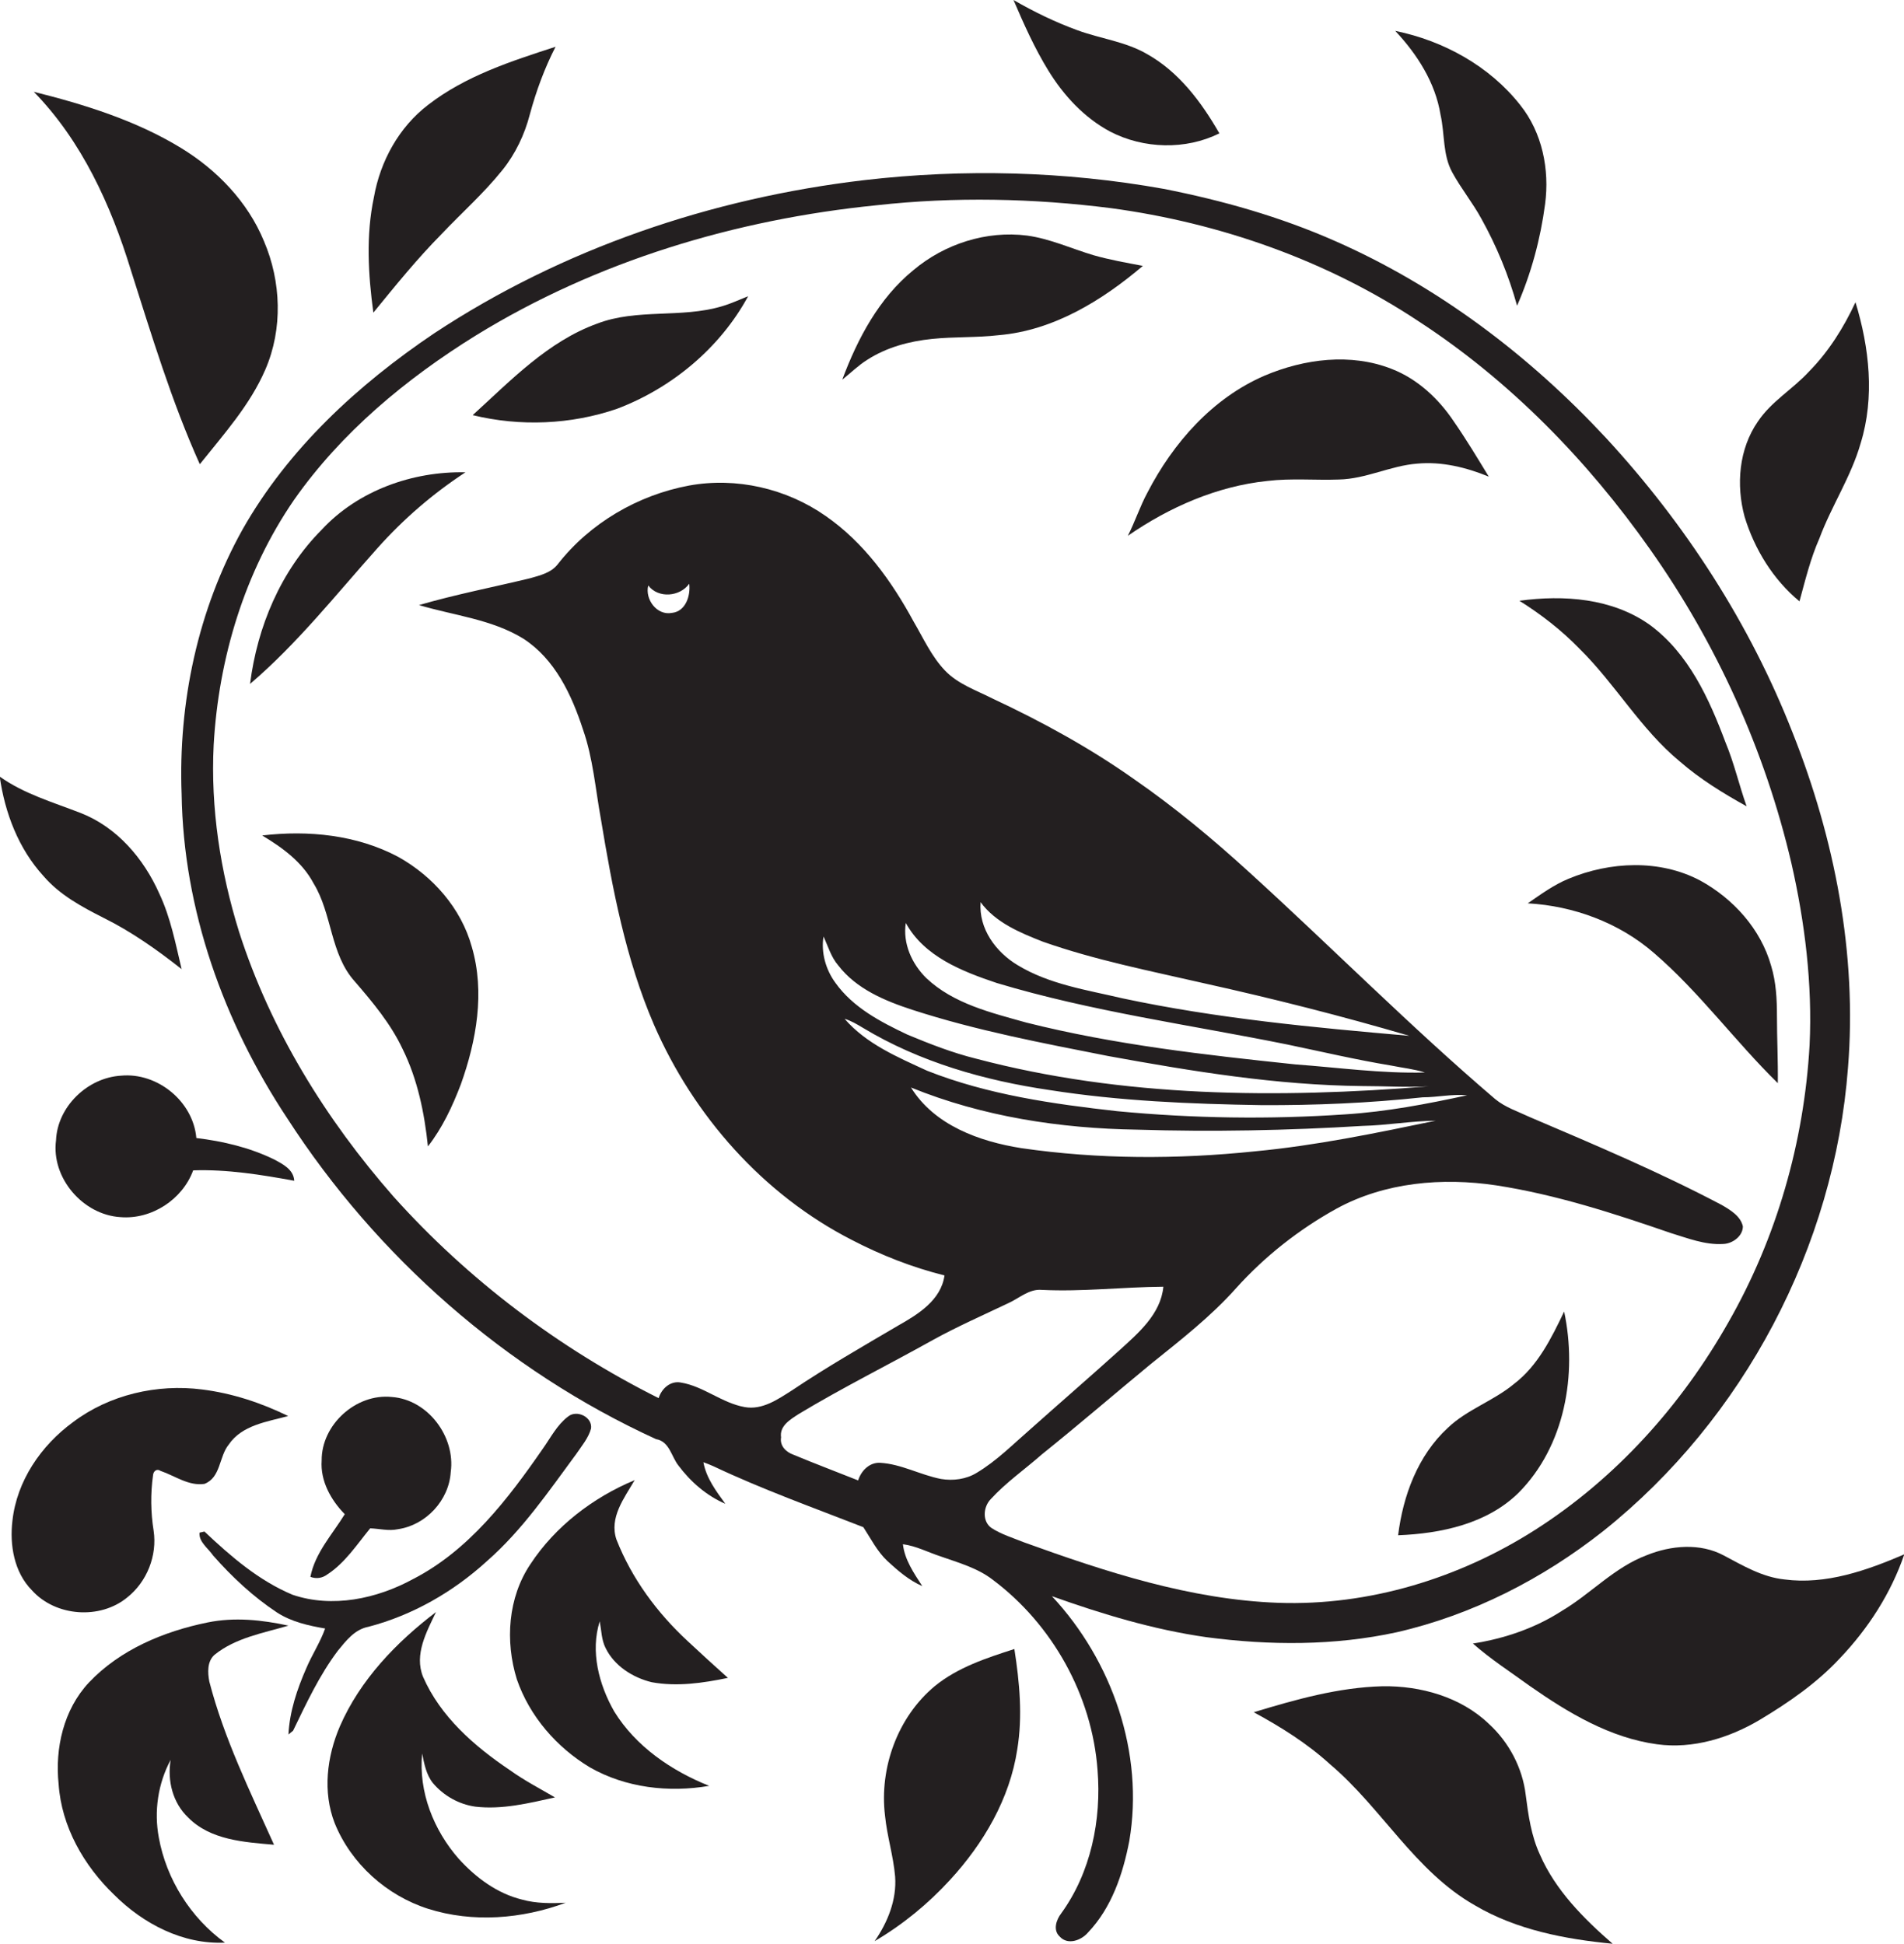 <?xml version="1.0" encoding="utf-8"?>
<!-- Generator: Adobe Illustrator 19.2.0, SVG Export Plug-In . SVG Version: 6.00 Build 0)  -->
<svg version="1.1" id="Layer_1" xmlns="http://www.w3.org/2000/svg" xmlns:xlink="http://www.w3.org/1999/xlink" x="0px" y="0px"
	 viewBox="0 0 659.4 673.4" enable-background="new 0 0 659.4 673.4" xml:space="preserve">
<g>
	<path fill="#231F20" d="M384.5,45.6c11.6,6,26.1,6.4,37.8,0.6c-6.2-10.8-14-21.3-25.1-27.5c-7.4-4.3-16.1-5.3-24-8.2
		C365.5,7.7,358.1,4.1,351,0c3.6,8.4,7.3,16.7,12.1,24.5C368.4,33.1,375.5,40.8,384.5,45.6z"/>
	<path fill="#231F20" d="M503,59.8c3,5.5,7,10.4,10,15.9c5.3,9.5,9.5,19.7,12.4,30.2c4.9-11.2,8.1-23.1,9.7-35.2
		c1.6-12-1-24.8-8.6-34.3c-10.6-13.5-26.6-22.3-43.3-25.7c7.6,8.1,13.9,17.9,15.7,29.1C500.4,46.5,499.6,53.7,503,59.8z"/>
	<path fill="#231F20" d="M152.9,81.1c7-7.4,14.7-14.2,21.1-22.2c4.5-5.6,7.7-12.3,9.5-19.3c2.2-8.1,5.1-16,8.9-23.4
		c-15.4,5-31.2,10.1-44.1,20.1c-10.1,7.7-16.6,19.5-18.8,32c-2.8,13.2-2,26.7-0.2,40C136.9,99,144.4,89.7,152.9,81.1z"/>
	<path fill="#231F20" d="M69.2,160.8c8.3-10.4,17.4-20.5,22.7-32.8c6.1-14.1,5.5-30.5-0.5-44.5c-5.6-13.6-16.3-24.7-28.8-32.3
		c-15.6-9.5-33.3-15-50.9-19.4c16.6,17,26.7,39.2,33.6,61.7C52.5,116.1,59.4,139,69.2,160.8z"/>
	<path fill="#231F20" d="M483.7,565.4c26.2-6,50.6-18.5,71.6-35.1c48.6-38.8,80-98.4,84.7-160.4c3.2-39.5-4.6-79.3-19.1-115.9
		c-14.8-37.9-37.2-72.5-64.7-102.3c-26.5-28.5-58.1-52.5-93.8-68.2c-19-8.4-39.1-14.1-59.5-18.1c-34.1-6.1-69.2-7-103.6-3
		c-52.8,6.2-104.5,23.7-149,53.1c-26.4,17.8-50.5,40-66.3,67.9c-15.5,27.8-22.3,60-21.1,91.7c0.6,40,14.6,79.1,36.6,112.3
		c31,48,75.7,87.3,127.7,111.1c4.7,0.8,5.3,6.1,7.8,9.2c4.2,5.6,9.7,10.4,16.2,13.2c-3.2-4.4-6.6-8.9-7.6-14.4
		c1.2,0.4,2.3,0.9,3.5,1.4c16.9,8,34.5,14.3,51.9,21.1c2.6,4,4.8,8.4,8.3,11.7c3.7,3.4,7.5,6.7,12.1,8.7c-2.9-4.5-6.1-9.1-6.7-14.5
		c4.6,0.6,8.7,2.8,13,4.2c6.2,2.2,12.8,4,18.1,8.1c20.7,15.5,34.4,40.1,36.3,65.9c1.4,17.3-2.3,35.5-12.6,49.7
		c-1.7,2.2-2.9,5.8-0.5,8c2.8,3.1,7.5,1.3,9.8-1.4c8.2-8.6,12.1-20.3,14.3-31.7c5.2-30.4-5.9-62.4-26.8-84.8
		c17.4,6.2,35.2,11.6,53.5,14.2C439.7,570,462.1,570.1,483.7,565.4z M325.9,512.3c-7.2-1.4-13.8-5.2-21.1-5.6
		c-3.7-0.2-6.6,2.8-7.6,6.1c-7.5-3-15-5.8-22.4-8.9c-2.6-0.9-4.8-3.1-4.3-6c-0.6-4,3.2-6.2,6.1-8.1c15.1-9.1,31-17,46.4-25.6
		c8.5-4.7,17.4-8.6,26.2-12.8c3.8-1.7,7.2-5,11.6-4.6c14.1,0.7,28.1-1,42.1-1.1c-0.9,9.5-8.7,16.1-15.3,22.1
		c-10.2,9.2-20.6,18.2-30.8,27.3c-6,5.2-11.7,11-18.6,15.1C334.6,512.4,330.1,513,325.9,512.3z M345.2,340.5
		c32.9,9.9,67,14.5,100.6,21.3c12,2.5,23.9,5.3,36,7.3c3.9,0.8,7.9,1.2,11.7,2.4c-15,0.4-29.9-1.7-44.9-2.8
		c-31.3-3.3-62.6-6.8-93.2-14.5c-12.1-3.4-25.2-6.5-34.6-15.4c-5-4.9-8.2-12-7.1-19.1C320.1,331.4,333.3,336.5,345.2,340.5z
		 M339.6,312.5c5.2,7.1,13.7,10.6,21.6,13.7c18.2,6.4,37.1,10.1,55.8,14.4c23.9,5.3,47.6,11.3,71.1,18.2c-33.3-2.9-66.6-6-99.4-13
		c-12.3-2.9-25.3-4.8-36.3-11.5C344.9,329.8,338.9,321.7,339.6,312.5z M316,349.8c22.2,7.2,45,11.5,67.8,16
		c29.1,5.3,58.4,10.1,88,10.4c7.7,0,15.3,0.5,23,0.1c-52.3,4.2-105.8,3.9-156.8-9.6c-8.1-2-16-5.1-23.7-8.3c-9.3-4.4-18.9-9.4-25-18
		c-3.3-4.5-5-10.4-4.1-16c1.6,3.4,2.6,7.1,5.1,10C296.6,342.6,306.5,346.7,316,349.8z M298.8,356c19.7,11.9,42.2,18.3,64.8,21.6
		c24.2,3.8,48.7,4.8,73.1,5.2c18.7,0.1,37.4-0.7,56-2.7c5.1,0,10.2-1.2,15.4-0.7c-13.9,3-27.9,5.7-42.2,6.6
		c-26.3,1.8-52.8,1.4-79-1.1c-22.3-2.5-44.8-5.7-65.8-14c-10.2-4.7-21.1-9.3-28.6-18C294.8,353.6,296.8,354.8,298.8,356z
		 M393.8,391.3c26,0.8,52.1,0.3,78.1-1.3c8.5-0.2,16.8-1.7,25.3-1.8c-20.7,4.3-41.4,8.6-62.5,10.6c-26.9,2.8-54.2,2.8-81-1.1
		c-14.5-2.3-30.1-7.9-38.2-21C340.3,386.8,367.2,390.9,393.8,391.3z M354.5,534.2c-3.7-1.5-7.7-2.7-11.1-4.9
		c-3.3-2.3-2.9-7.3-0.3-10c5.3-5.8,11.8-10.3,17.7-15.5c12.7-10.2,25-20.8,37.6-31.2c10.3-8.3,20.9-16.5,29.7-26.4
		c9.9-11,21.7-20.3,34.7-27.5c16.8-9.2,36.7-10.9,55.4-8.1c20.7,3.2,40.7,9.7,60.4,16.5c5.9,1.8,11.9,4.2,18.2,3.8
		c3.2-0.1,6.8-2.7,6.8-6.1c-0.8-3.6-4.4-5.7-7.3-7.4c-21.6-11.4-44.1-20.9-66.6-30.5c-4-1.9-8.4-3.3-11.9-6.2
		c-29.4-25.1-56.6-52.6-85.2-78.6c-12.6-11.5-25.7-22.4-39.7-32.1c-15.4-10.9-32-20-49.1-28c-5.7-2.9-12-5-16.5-9.7
		c-4.7-4.9-7.5-11.2-10.9-17c-7.6-14-17.2-27.4-30.5-36.6c-13.6-9.5-30.9-13.5-47.3-10.5c-17.7,3.3-34.3,13-45.4,27.2
		c-2.3,3-6.1,3.9-9.6,4.9c-12.8,3.1-25.8,5.6-38.5,9.3c12.1,3.6,25.2,4.9,36.1,11.6c11,7.1,16.8,19.5,20.7,31.5
		c3.5,10,4.3,20.6,6.2,31c4,24.2,8.6,48.6,18.4,71.3c13.7,31.5,37.8,58.8,68.5,74.5c10.2,5.3,20.9,9.5,32.1,12.3
		c-1.2,8.6-9.2,13.5-16.1,17.4c-12.4,7.3-24.8,14.4-36.7,22.4c-4.9,3.1-10.3,6.9-16.4,5.8c-7.9-1.4-14.2-7.2-22.1-8.5
		c-3.6-0.7-6.7,2.1-7.7,5.4c-34.6-17.3-66.1-41.1-91.9-69.9c-23.4-26.7-42.5-57.6-53.4-91.6c-6.5-20.9-9.9-42.9-8.8-64.8
		c1.7-30,10.7-59.9,27.8-84.8c16.4-23.4,38.8-42,63-57c41.9-25.8,90-40.2,138.8-45.1c27-3,54.3-2.4,81.1,1
		c37.8,5.1,74.8,18.1,106.6,39.2c31.6,20.6,58.4,48.1,80.1,78.9c23.1,32.7,39.9,69.8,49,108.8c4.7,20.6,7.3,41.9,6.3,63
		c-1.9,33.6-11.4,66.8-28.1,96c-16.3,28.8-39,54.1-66.9,71.9c-26.3,16.8-57.6,26.4-89,25.3C412.3,554.1,383,544.5,354.5,534.2z
		 M232.7,212.3c-5.2,1-9.4-4.7-8.2-9.5c3.5,4.6,11,3.9,14.2-0.6C239.2,206.3,237.5,211.8,232.7,212.3z"/>
	<path fill="#231F20" d="M378.7,88.4c-7.7-2.3-15-5.7-23-6.8c-14.1-1.8-28.6,2.9-39.4,12c-11.9,9.7-19.3,23.7-24.6,37.9
		c2.9-2.3,5.5-4.9,8.7-6.9c6.7-4.3,14.5-6.4,22.4-7.2c7.7-0.8,15.4-0.4,23.1-1.3c18.9-1.6,35.8-12,49.9-24
		C390,91,384.3,90,378.7,88.4z"/>
	<path fill="#231F20" d="M206.8,112.1c-17.1,6.2-29.9,19.7-43.1,31.7c16.4,4,34,3.3,50-2.2c19-7.2,35.7-21.1,45.4-39
		c-3,1.2-6,2.6-9.1,3.5C235.9,110.3,220.6,106.8,206.8,112.1z"/>
	<path fill="#231F20" d="M623.2,208.3c2-7.3,3.8-14.8,6.9-21.8c4.2-11.3,11-21.4,14.3-33c4.9-15.9,3-33.1-1.8-48.8
		c-4.1,8.8-9.3,17.1-16.1,24c-5.6,6.1-13,10.3-17.7,17.3c-6.6,9.5-7.6,22-4.6,33C607.6,190.2,614.1,200.8,623.2,208.3z"/>
	<path fill="#231F20" d="M482,127.8c-14.2-5.6-30.3-3.5-44,2.3c-18.1,7.8-31.7,23.3-40.6,40.5c-2.6,4.8-4.3,10.1-6.8,15
		c14.3-9.9,30.9-17.2,48.3-19c8.3-1,16.6-0.2,24.8-0.5c9.4-0.2,17.9-4.8,27.1-5.5c8.5-0.8,17,1.3,24.8,4.5
		c-3.9-6.4-7.8-12.9-12.1-19.1C498.3,138.2,491,131.3,482,127.8z"/>
	<path fill="#231F20" d="M111.4,183.5c-14.2,14.3-22.3,33.6-24.8,53.4c16.4-14,29.8-31,44.1-47c9-10.1,19.2-18.9,30.5-26.3
		C142.9,163.2,124,169.9,111.4,183.5z"/>
	<path fill="#231F20" d="M581.8,263.8c7,6.1,15,11,23.1,15.5c-2.6-7.3-4.3-14.9-7.3-22.1c-5.7-15.2-12.8-30.9-26.3-40.8
		c-13-9.2-29.7-10.4-45.1-8.3c7.5,4.7,14.6,10.2,20.8,16.6C559.5,237,568.2,252.6,581.8,263.8z"/>
	<path fill="#231F20" d="M35.8,317.9c9.7,4.8,18.6,11.1,27.1,17.8c-2.1-8.8-3.8-17.8-7.7-26.1c-5.4-12.2-14.7-23.1-27.3-28
		c-9.5-3.7-19.6-6.6-28-12.6c1.8,12.6,6.5,25,15.2,34.5C20.7,310,28.3,314.1,35.8,317.9z"/>
	<path fill="#231F20" d="M90.8,289.4c7,4.2,13.9,9.2,17.8,16.6c6.5,10.6,5.7,24.5,14.3,34c6.2,7.2,12.4,14.6,16.5,23.3
		c5.2,10.5,7.6,22.2,8.8,33.8c5-6.4,8.5-13.9,11.4-21.5c5.4-15.1,8.4-31.9,3.8-47.6c-3.7-13.4-13.5-24.5-25.5-31.2
		C123.6,289.2,106.8,287.5,90.8,289.4z"/>
	<path fill="#231F20" d="M615.4,352c0-5.9-0.3-11.8-2-17.4c-3.6-12.8-13.1-23.3-24.6-29.6c-14-7.4-31.2-6.6-45.6-0.6
		c-5.1,2.1-9.6,5.4-14.1,8.5c15.9,0.9,31.6,6.7,43.7,17.2c15.8,13.6,28.1,30.6,42.9,45.1C615.8,367.4,615.4,359.7,615.4,352z"/>
	<path fill="#231F20" d="M41.9,372.6c-11.6,0.7-22,10.7-22.5,22.4c-1.7,13,9.3,25.8,22.3,26.6c10.8,0.9,21.5-6.1,25.2-16.2
		c11.8-0.4,23.5,1.5,35,3.6c-0.2-3.9-4-5.8-7-7.4c-8.4-4.1-17.7-6.3-26.9-7.4C66.9,381.5,54.5,371.4,41.9,372.6z"/>
	<path fill="#231F20" d="M541.7,454.3c-4.4,9.2-9.1,18.8-17.4,25.1c-7.1,5.9-16.2,8.8-22.9,15.2c-10.4,9.6-15.5,23.5-17.2,37.2
		c14.8-0.6,30.7-3.9,41.7-14.7C542,500.9,546.3,476,541.7,454.3z"/>
	<path fill="#231F20" d="M44.1,553.3c6.8-5.4,10.4-14.5,9.1-23.1c-1-6.3-1.1-12.8-0.2-19.2c0.1-1.4,1.3-2.4,2.6-1.5
		c5,1.7,9.7,5.3,15.2,4.5c5.7-2.2,5-9.4,8.4-13.6c4.6-6.8,13.3-7.9,20.6-9.9c-9.4-4.6-19.4-7.9-29.8-9.2c-15.6-2-32.1,1.8-44.7,11.3
		c-11.1,8.1-19.5,20.4-21,34.2c-1,8.4,0.6,17.8,6.7,24C19.2,560,34.7,561.1,44.1,553.3z"/>
	<path fill="#231F20" d="M113.3,545.4c6.2-4,10.3-10.4,14.9-16c3.2,0.1,6.4,1,9.6,0.3c9.7-1.4,17.7-10,18.3-19.8
		c1.7-12.2-7.9-25.1-20.4-26c-12.4-1.3-24.4,9.6-24.3,22c-0.5,7.1,3.2,13.7,8,18.6c-4.3,7-10.3,13.4-11.9,21.7
		C109.6,547,111.7,546.6,113.3,545.4z"/>
	<path fill="#231F20" d="M127.6,563.5c15.3-4,29.4-12.1,41.1-22.8c12.2-10.7,21.3-24.1,30.9-37.1c1.9-2.8,4.2-5.5,5.1-8.8
		c0.5-4-5-6.6-8-4.1c-3.8,2.9-6,7.3-8.7,11.1c-12.1,17.5-25.7,35.3-45,45.2c-12.5,6.8-27.9,10.1-41.7,5.4
		c-11.7-4.9-21.4-13.3-30.5-21.9c-0.4,0.1-1.3,0.3-1.7,0.4c-0.3,3.2,3,5.4,4.7,7.9c6.6,7.5,13.9,14.3,22.2,19.8
		c5,3.2,10.8,4.5,16.6,5.5c-1.7,4.8-4.5,9-6.5,13.7c-3.2,7.3-5.8,15-6.2,23c0.4-0.3,1.2-1,1.6-1.3c4.6-9.5,9.1-19.2,15.5-27.7
		C119.8,568.4,122.8,564.4,127.6,563.5z"/>
	<path fill="#231F20" d="M209.7,570.8c3,6.2,9.4,10.3,16,11.9c8.8,1.6,17.7,0.3,26.4-1.5c-4.7-4.2-9.3-8.4-13.9-12.7
		c-10.6-9.8-19.4-21.7-24.7-35.2c-2.6-7.6,2.7-14.4,6.3-20.6c-14.4,6-27.5,16-36.1,29.1c-7.8,11.6-8.8,26.7-4.7,39.9
		c4.4,12.8,13.8,23.6,25.3,30.5c12.4,7.1,27.4,8.8,41.3,6.4c-13-5.2-25.4-13.6-32.9-25.8c-5.3-9.3-8.3-20.8-5-31.2
		C208.3,564.8,208.3,568,209.7,570.8z"/>
	<path fill="#231F20" d="M618,547.1c-7.7-0.8-14.4-4.8-21-8.3c-8.2-4.4-18.3-3.5-26.7-0.1c-11.2,4.2-19.3,13.3-29.4,19.3
		c-9.3,6-19.9,9.6-30.8,11.3c6.1,5.4,13.1,9.9,19.7,14.7c13.3,9.3,27.8,18,44.1,20.2c12.4,1.7,25-2.2,35.6-8.5
		c10-6,19.7-12.7,27.7-21.3c9.8-10.3,17.7-22.5,22.3-36C646.5,544,632.3,549,618,547.1z"/>
	<path fill="#231F20" d="M180.8,658c-8.6-2.1-16-7.6-21.9-14.1c-8.7-9.9-14-23.2-12.7-36.5c0.7,3.5,1.4,7.3,3.7,10.2
		c3.7,4.4,9,7.4,14.7,8.2c9.3,1.1,18.6-1.2,27.6-3.2c-5.3-3.1-10.7-5.9-15.7-9.5c-12.2-8.2-24-18.5-30-32.3
		c-3.1-7.7,1.2-15.5,4.5-22.4c-13.8,10.5-26.3,23.5-33.3,39.6c-4.5,10.5-6,22.7-1.8,33.5c5.7,14.1,18,25.1,32.4,29.7
		c15.5,4.9,32.5,3.5,47.6-2.1C191,659.3,185.8,659.4,180.8,658z"/>
	<path fill="#231F20" d="M65.2,629.6c7.7,7.8,19.4,8.5,29.7,9.4c-8.3-18.5-17.3-36.8-22.4-56.5c-0.6-3.1-0.8-7,1.8-9.3
		c7.3-5.9,16.8-7.5,25.6-10.1c-9.2-2-18.7-3-28-1.1c-15.2,3.1-30.3,9.4-41.1,20.8C22,592.2,19,605.6,20.3,618
		c1,14.7,8.7,28.2,19.2,38.3c10.1,10.1,23.9,17.3,38.4,16.6c-11.9-8.6-20.3-22-22.9-36.4c-1.7-9.1-0.3-18.7,4.1-26.9
		C57.9,616.8,59.8,624.5,65.2,629.6z"/>
	<path fill="#231F20" d="M323.8,584c-12.9,10.7-19.3,28.3-17.3,44.9c0.7,7.1,2.9,14,3.5,21.1c0.6,8.1-2.6,15.9-7.1,22.4
		c9.7-5.7,18.5-12.9,26.1-21.2c11.6-12.6,20.7-28.1,23.3-45.2c1.9-11.5,0.8-23.3-1-34.8C341.7,574.3,331.8,577.5,323.8,584z"/>
	<path fill="#231F20" d="M533.3,642.4c-3-6.5-4-13.6-4.9-20.6c-1.1-9.4-5.8-18.3-12.8-24.7c-9.7-9.3-23.6-13.2-36.8-13
		c-15.3,0.4-30.1,4.6-44.6,9c9.4,5.1,18.5,10.8,26.4,18c17.9,15.1,29.4,37.1,50.2,48.9c14.4,8.5,31.2,11.7,47.7,13.3
		C548.5,664.6,538.7,654.8,533.3,642.4z"/>
</g>
</svg>
